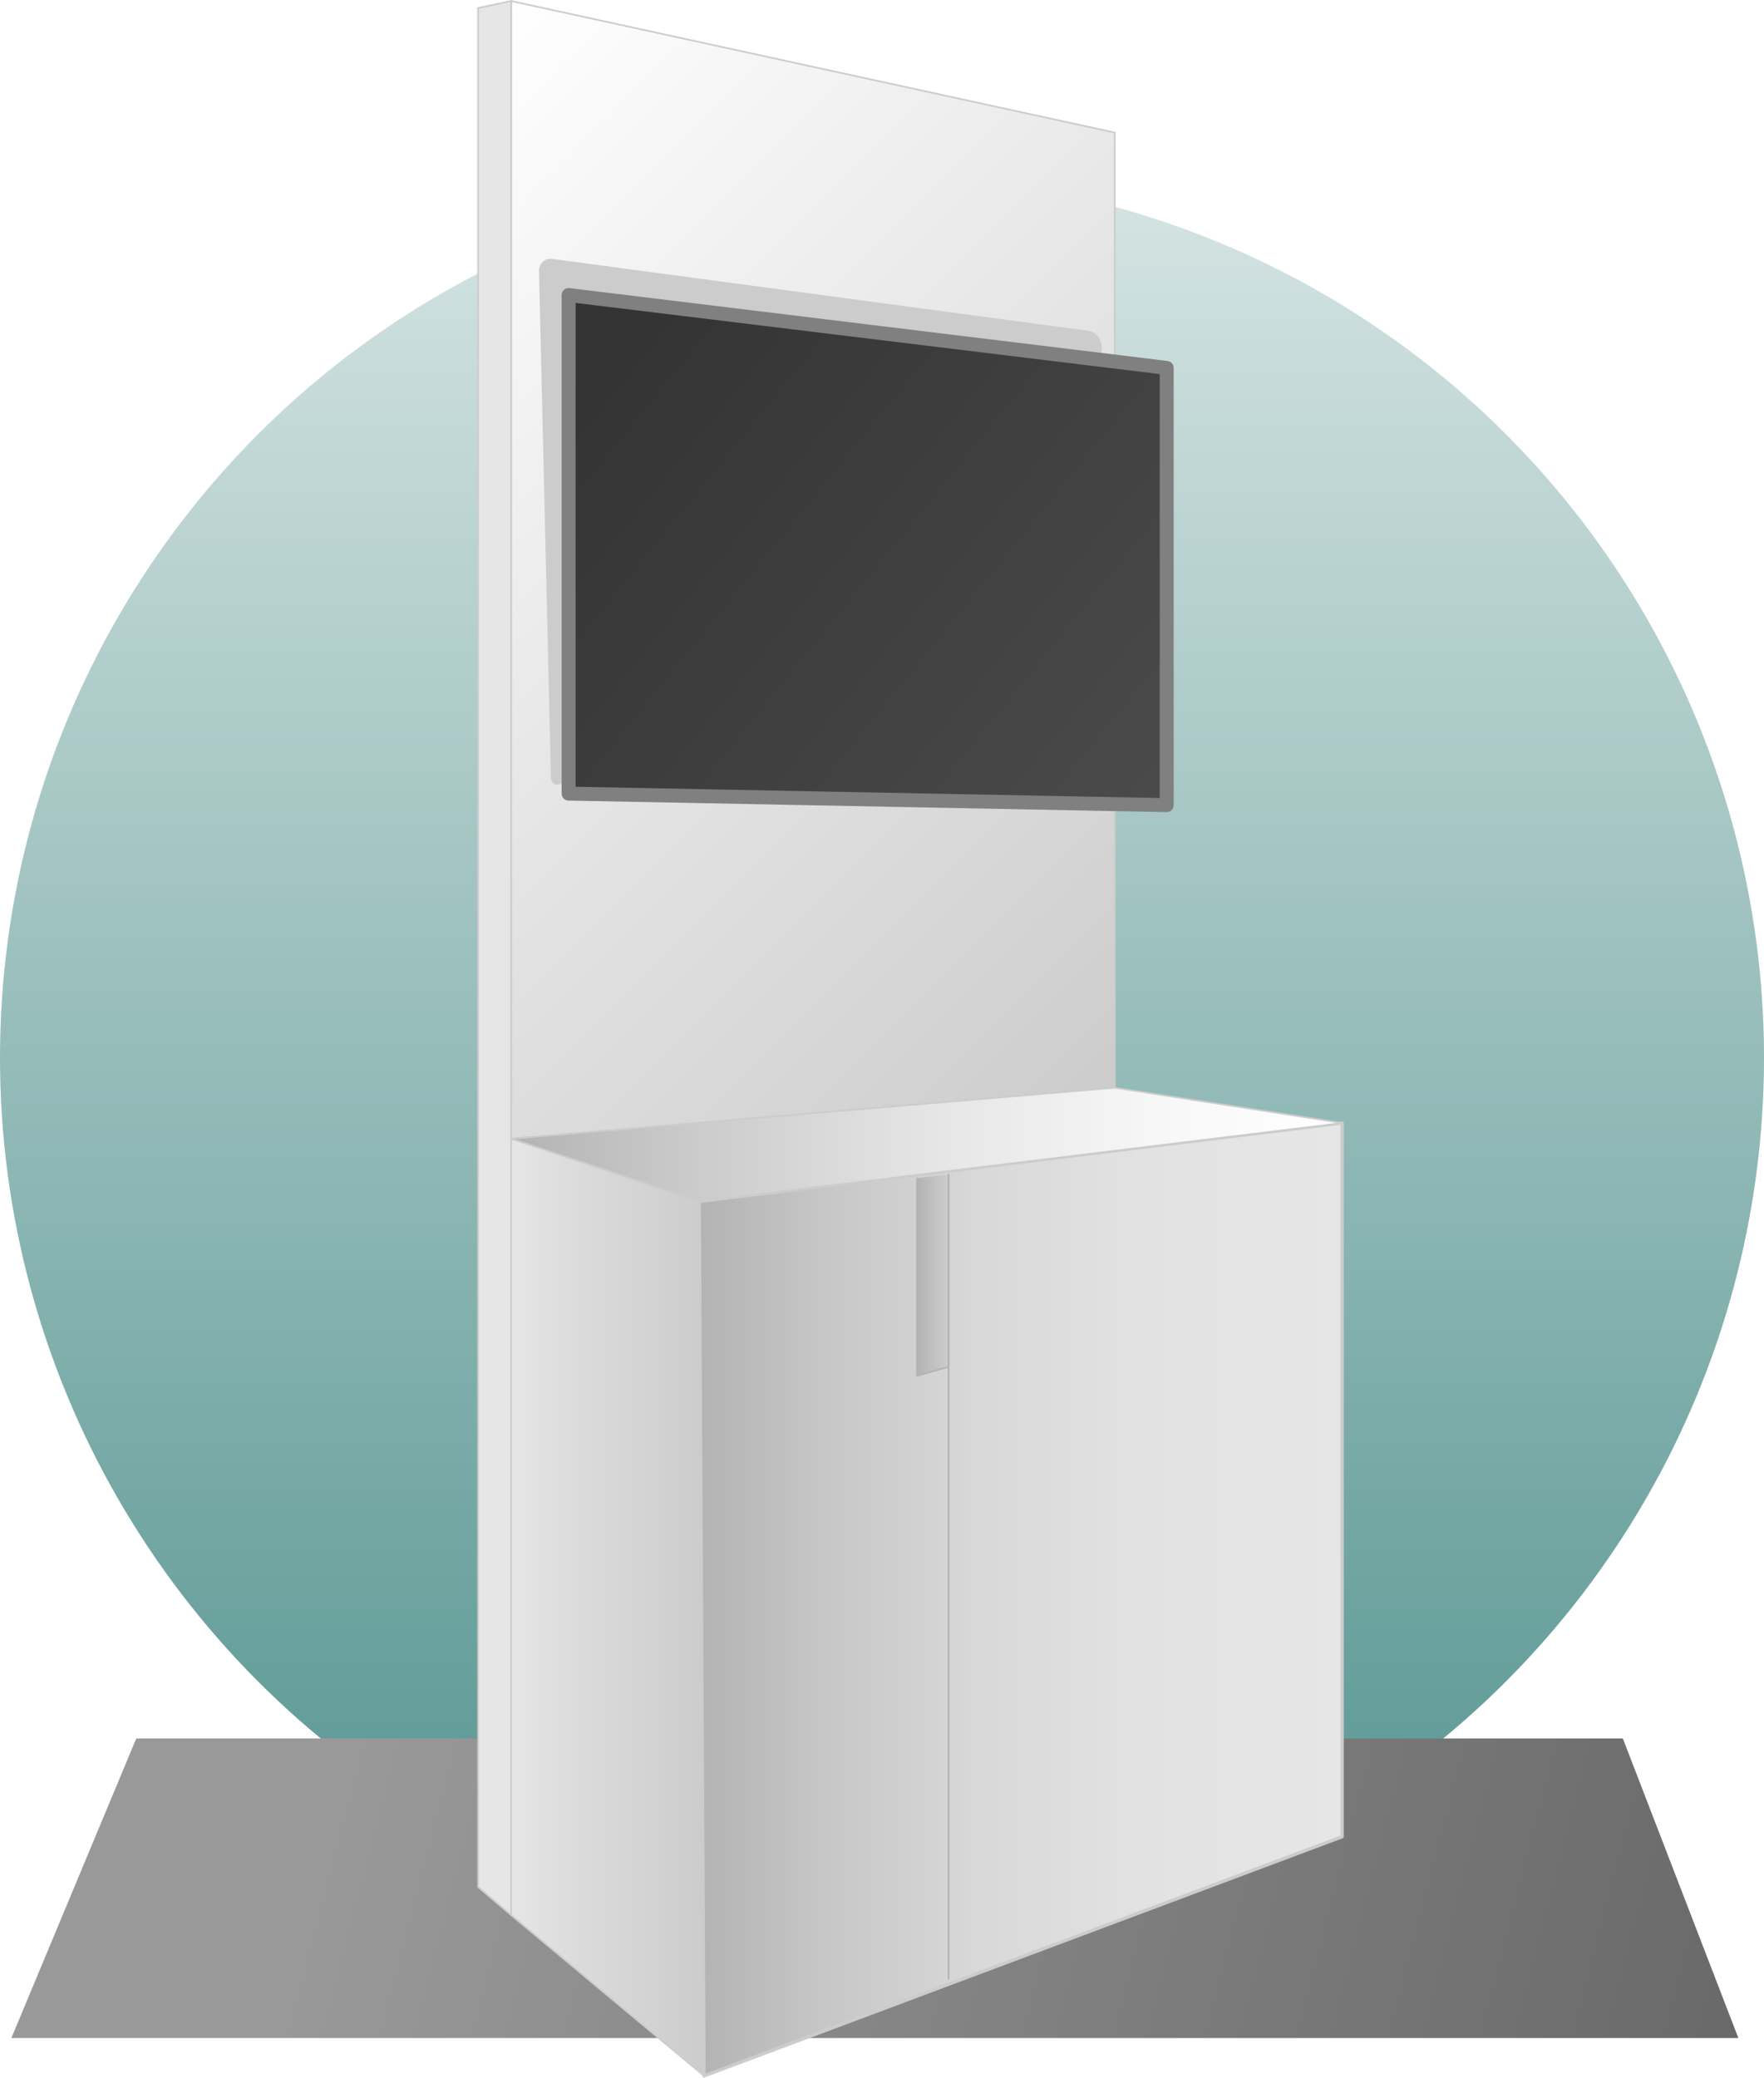 <?xml version="1.0" encoding="UTF-8"?> <svg xmlns="http://www.w3.org/2000/svg" xmlns:xlink="http://www.w3.org/1999/xlink" id="Layer_2" viewBox="0 0 533.4 628.04"><defs><style>.cls-1{fill:url(#linear-gradient-3);}.cls-1,.cls-2,.cls-3,.cls-4,.cls-5{stroke:#ccc;}.cls-1,.cls-4,.cls-6,.cls-7,.cls-5,.cls-8{stroke-linecap:round;stroke-linejoin:round;}.cls-2{fill:url(#linear-gradient-4);}.cls-2,.cls-3{stroke-miterlimit:10;}.cls-2,.cls-3,.cls-4,.cls-6,.cls-7,.cls-5{stroke-width:.5px;}.cls-3{fill:url(#linear-gradient-9);}.cls-9{fill:url(#linear-gradient);}.cls-10{fill:#ccc;}.cls-4{fill:#e6e6e6;}.cls-6{fill:url(#linear-gradient-7);}.cls-6,.cls-7{stroke:#b3b3b3;}.cls-7{fill:url(#linear-gradient-5);}.cls-5{fill:url(#linear-gradient-8);}.cls-8{fill:url(#linear-gradient-6);stroke:gray;stroke-width:4.22px;}.cls-11{fill:url(#linear-gradient-2);}</style><linearGradient id="linear-gradient" x1="266.7" y1="53.06" x2="266.7" y2="586.46" gradientUnits="userSpaceOnUse"><stop offset="0" stop-color="#d5e4e3"></stop><stop offset="1" stop-color="#559490"></stop></linearGradient><linearGradient id="linear-gradient-2" x1="545.82" y1="648.23" x2="104.06" y2="533.7" gradientUnits="userSpaceOnUse"><stop offset="0" stop-color="#666"></stop><stop offset="1" stop-color="#999"></stop></linearGradient><linearGradient id="linear-gradient-3" x1="405.84" y1="483.48" x2="211.45" y2="483.48" gradientUnits="userSpaceOnUse"><stop offset="0" stop-color="#e6e6e6"></stop><stop offset=".31" stop-color="#e2e2e2"></stop><stop offset=".57" stop-color="#d8d8d8"></stop><stop offset=".81" stop-color="#c6c6c6"></stop><stop offset="1" stop-color="#b3b3b3"></stop></linearGradient><linearGradient id="linear-gradient-4" x1="104.27" y1="50.59" x2="359.79" y2="306.1" gradientUnits="userSpaceOnUse"><stop offset="0" stop-color="#fff"></stop><stop offset="1" stop-color="#ccc"></stop></linearGradient><linearGradient id="linear-gradient-5" x1="286.82" y1="385.44" x2="277.3" y2="385.44" gradientUnits="userSpaceOnUse"><stop offset="0" stop-color="#ccc"></stop><stop offset=".59" stop-color="#bebebe"></stop><stop offset="1" stop-color="#b3b3b3"></stop></linearGradient><linearGradient id="linear-gradient-6" x1="177.96" y1="107.08" x2="367.39" y2="260.76" gradientUnits="userSpaceOnUse"><stop offset="0" stop-color="#333"></stop><stop offset="1" stop-color="#4d4d4d"></stop></linearGradient><linearGradient id="linear-gradient-7" x1="286.82" y1="476.86" x2="286.82" y2="476.86" xlink:href="#linear-gradient-4"></linearGradient><linearGradient id="linear-gradient-8" x1="405.84" y1="345.98" x2="154.55" y2="345.98" gradientUnits="userSpaceOnUse"><stop offset="0" stop-color="#fff"></stop><stop offset=".2" stop-color="#f8f8f8"></stop><stop offset=".47" stop-color="#e7e7e7"></stop><stop offset=".79" stop-color="#cacaca"></stop><stop offset="1" stop-color="#b3b3b3"></stop></linearGradient><linearGradient id="linear-gradient-9" x1="154.55" y1="485.85" x2="212.89" y2="485.85" gradientUnits="userSpaceOnUse"><stop offset="0" stop-color="#e6e6e6"></stop><stop offset=".31" stop-color="#dcdcdc"></stop><stop offset="1" stop-color="#ccc"></stop></linearGradient></defs><g id="tv"><circle class="cls-9" cx="266.7" cy="319.76" r="266.7"></circle><polygon class="cls-11" points="3.44 616.05 525.65 616.05 490.72 525.51 41.2 525.51 3.44 616.05"></polygon><polygon class="cls-1" points="405.84 339.46 211.45 363.17 212.89 627.5 405.84 555.2 405.84 339.46"></polygon><polygon class="cls-2" points="337.09 328.8 337.09 40.08 154.55 .31 154.55 344.21 337.09 328.8"></polygon><polyline class="cls-7" points="277.3 356.14 277.3 415.86 286.82 413.16 286.82 355.01"></polyline><path class="cls-10" d="m170.15,236.59c-1.91,1.32-3.51.51-3.56-1.81l-3.6-152.85c-.05-2.32,1.78-3.97,4.08-3.66l161.88,21.7c2.3.31,4.18,2.46,4.18,4.78v14.38c0,2.32-1.56,5.3-3.47,6.63l-159.51,110.82Z"></path><polygon class="cls-8" points="352.79 111.21 352.79 243.37 171.94 239.89 171.94 89.18 352.79 111.21"></polygon><line class="cls-6" x1="286.82" y1="355.54" x2="286.82" y2="598.18"></line><polygon class="cls-5" points="405.84 339.46 337.09 328.8 154.55 344.21 211.45 363.17 405.84 339.46"></polygon><polyline class="cls-3" points="154.55 344.21 154.55 578.9 212.89 627.5 211.45 363.17 154.55 344.21"></polyline><polygon class="cls-4" points="154.55 .31 144.57 2.42 144.57 570.41 154.55 578.9 154.55 .31"></polygon></g></svg> 